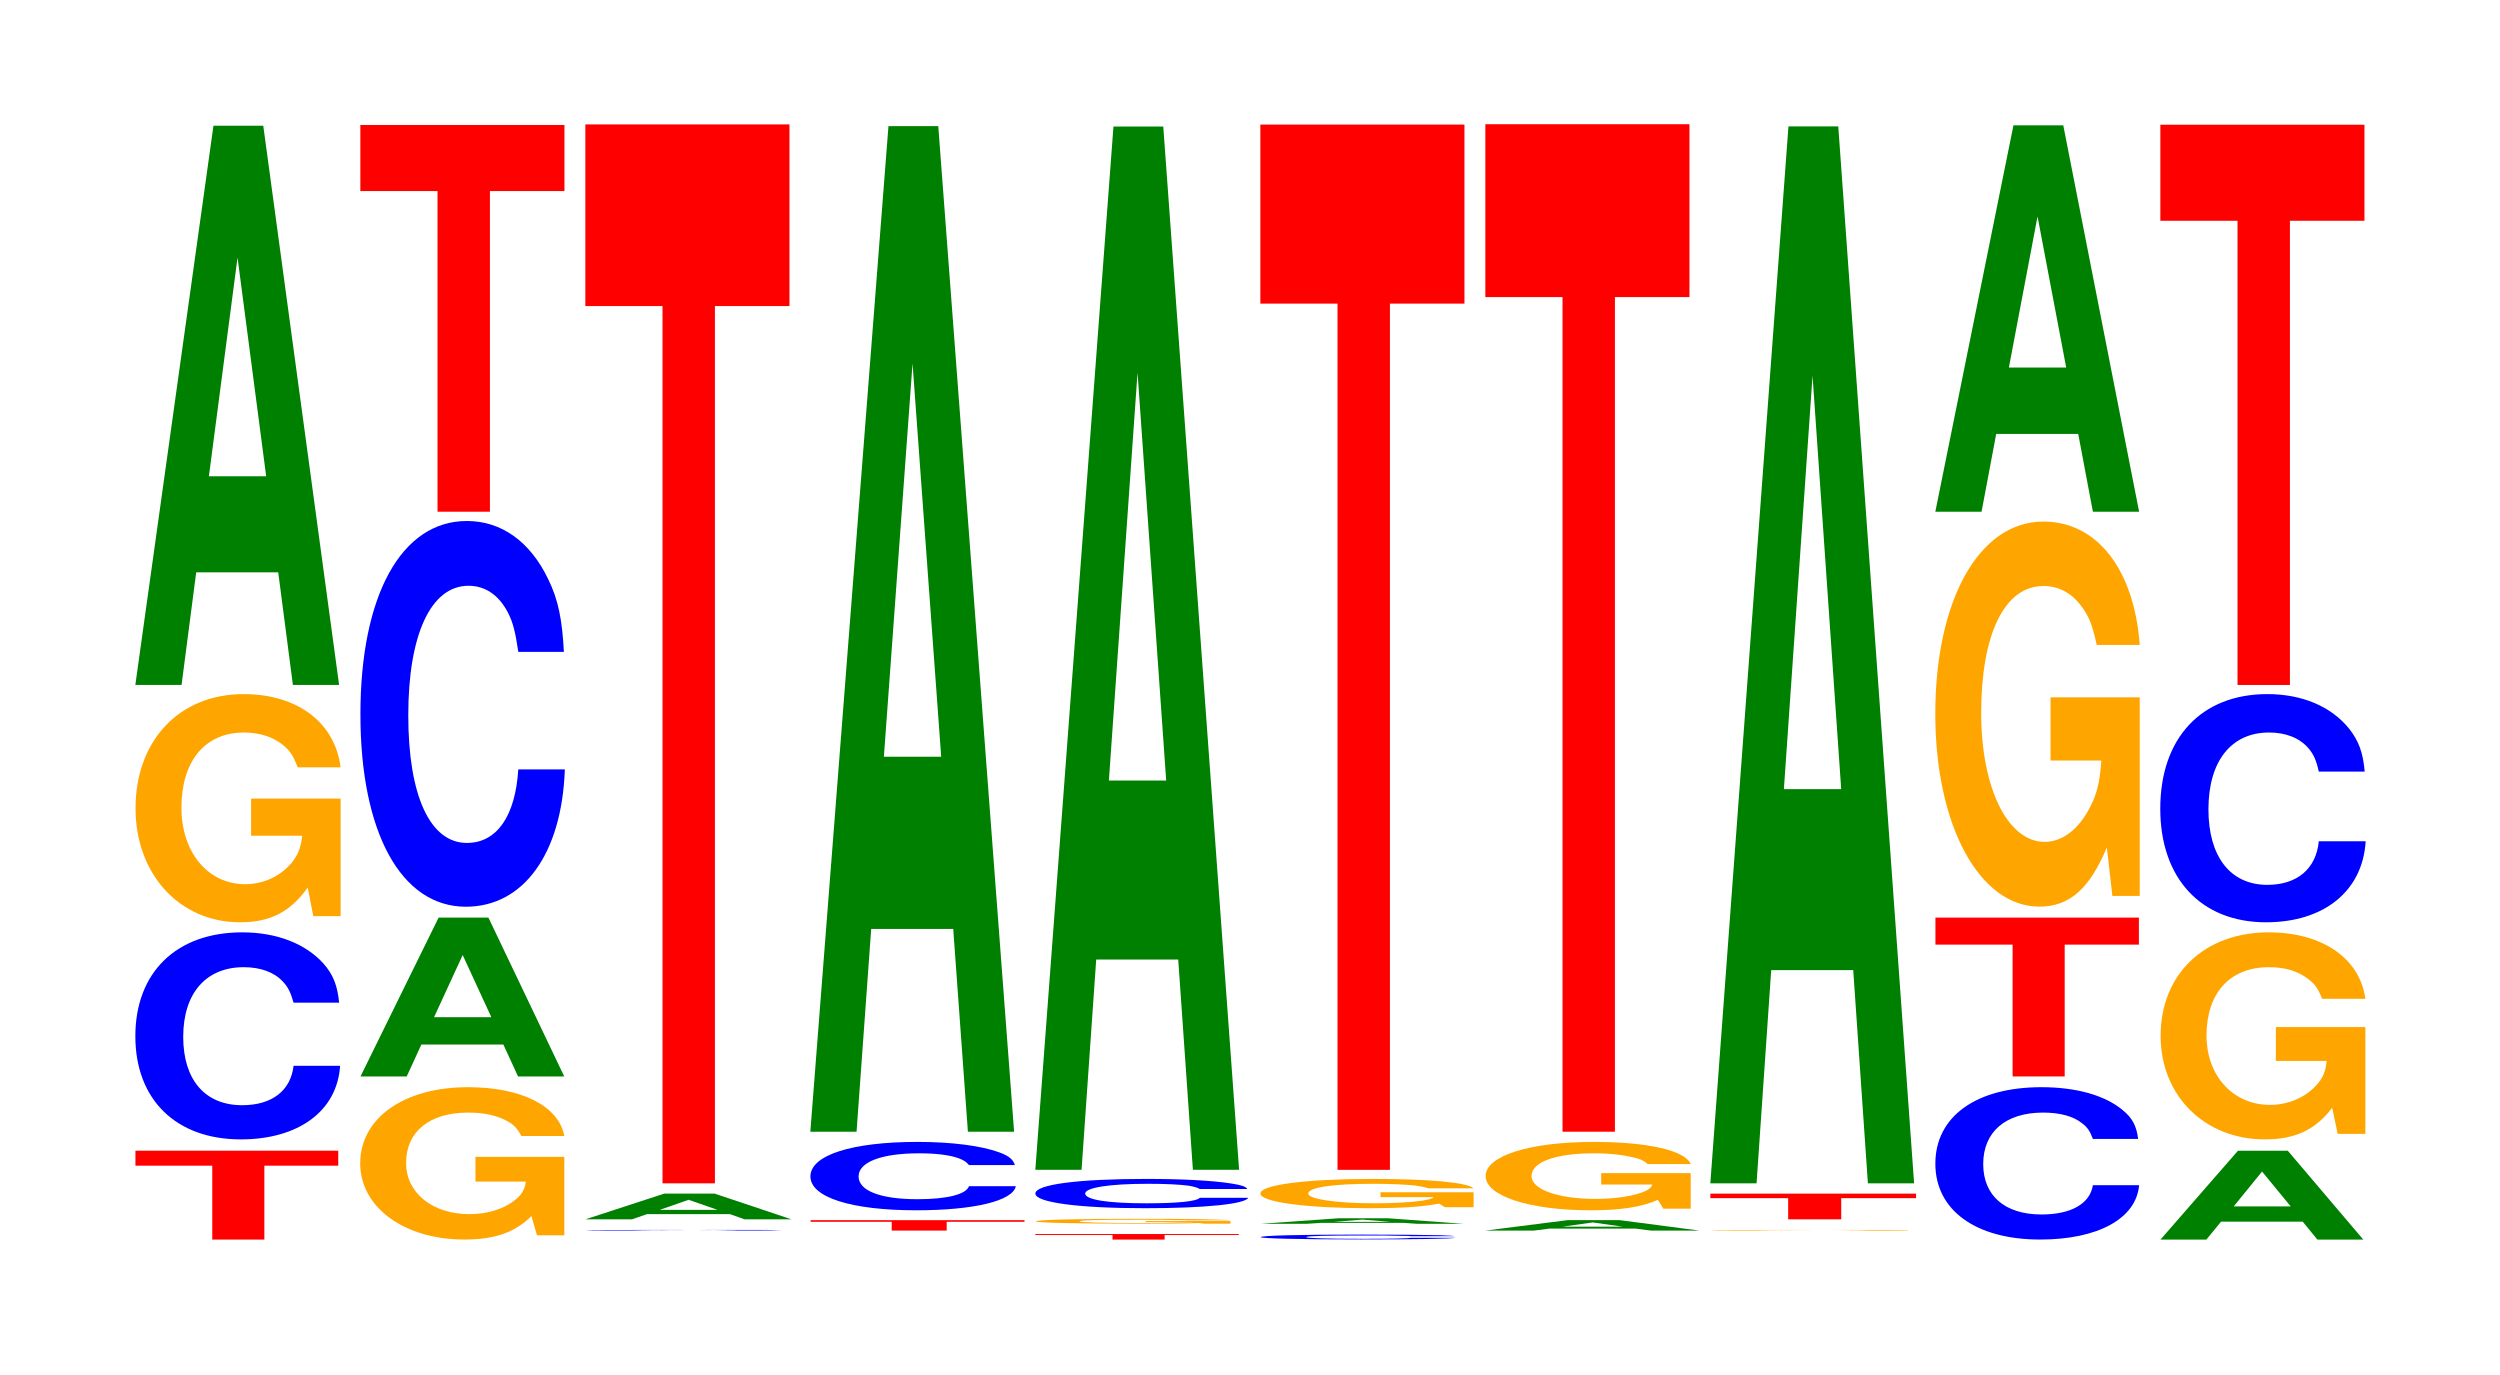 <?xml version="1.0" encoding="UTF-8"?>
<svg xmlns="http://www.w3.org/2000/svg" xmlns:xlink="http://www.w3.org/1999/xlink" width="120pt" height="66pt" viewBox="0 0 120 66" version="1.1">
<defs>
<g>
<symbol overflow="visible" id="glyph0-0">
<path style="stroke:none;" d="M 6.422 -3.547 L 9.969 -3.547 L 9.969 -4.266 L 0.234 -4.266 L 0.234 -3.547 L 3.922 -3.547 L 3.922 0 L 6.422 0 Z M 6.422 -3.547 "/>
</symbol>
<symbol overflow="visible" id="glyph1-0">
<path style="stroke:none;" d="M 10.453 -6.266 C 10.375 -7.078 10.172 -7.609 9.703 -8.141 C 8.844 -9.094 7.469 -9.641 5.797 -9.641 C 2.641 -9.641 0.672 -7.719 0.672 -4.656 C 0.672 -1.609 2.625 0.297 5.734 0.297 C 8.5 0.297 10.359 -1.062 10.5 -3.234 L 8.266 -3.234 C 8.125 -2.031 7.219 -1.344 5.797 -1.344 C 4.016 -1.344 2.969 -2.562 2.969 -4.625 C 2.969 -6.719 4.062 -7.969 5.875 -7.969 C 6.672 -7.969 7.328 -7.734 7.75 -7.281 C 8 -7.016 8.125 -6.766 8.266 -6.266 Z M 10.453 -6.266 "/>
</symbol>
<symbol overflow="visible" id="glyph2-0">
<path style="stroke:none;" d="M 10.469 -5.609 L 6.172 -5.609 L 6.172 -3.828 L 8.625 -3.828 C 8.562 -3.234 8.406 -2.875 8.094 -2.5 C 7.562 -1.875 6.75 -1.5 5.891 -1.5 C 4.109 -1.5 2.828 -3.016 2.828 -5.172 C 2.828 -7.422 3.969 -8.781 5.828 -8.781 C 6.594 -8.781 7.25 -8.562 7.734 -8.156 C 8.047 -7.891 8.203 -7.656 8.406 -7.109 L 10.469 -7.109 C 10.203 -9.25 8.406 -10.625 5.812 -10.625 C 2.719 -10.625 0.625 -8.391 0.625 -5.141 C 0.625 -1.984 2.734 0.328 5.641 0.328 C 7.094 0.328 8.062 -0.172 8.891 -1.344 L 9.156 0.031 L 10.469 0.031 Z M 10.469 -5.609 "/>
</symbol>
<symbol overflow="visible" id="glyph3-0">
<path style="stroke:none;" d="M 7.234 -5.406 L 7.938 0 L 10.156 0 L 6.516 -26.844 L 4.125 -26.844 L 0.375 0 L 2.594 0 L 3.297 -5.406 Z M 6.656 -10.016 L 3.906 -10.016 L 5.281 -20.516 Z M 6.656 -10.016 "/>
</symbol>
<symbol overflow="visible" id="glyph4-0">
<path style="stroke:none;" d="M 10.406 -3.75 L 6.141 -3.75 L 6.141 -2.562 L 8.562 -2.562 C 8.5 -2.172 8.359 -1.922 8.031 -1.672 C 7.516 -1.25 6.703 -1 5.859 -1 C 4.078 -1 2.812 -2.016 2.812 -3.453 C 2.812 -4.969 3.938 -5.875 5.797 -5.875 C 6.562 -5.875 7.203 -5.734 7.688 -5.453 C 8 -5.281 8.156 -5.109 8.344 -4.75 L 10.406 -4.75 C 10.141 -6.188 8.359 -7.094 5.781 -7.094 C 2.703 -7.094 0.609 -5.609 0.609 -3.438 C 0.609 -1.328 2.719 0.219 5.609 0.219 C 7.047 0.219 8.016 -0.109 8.828 -0.906 L 9.094 0.016 L 10.406 0.016 Z M 10.406 -3.75 "/>
</symbol>
<symbol overflow="visible" id="glyph5-0">
<path style="stroke:none;" d="M 7.234 -1.531 L 7.938 0 L 10.156 0 L 6.516 -7.625 L 4.125 -7.625 L 0.375 0 L 2.594 0 L 3.297 -1.531 Z M 6.656 -2.844 L 3.906 -2.844 L 5.281 -5.828 Z M 6.656 -2.844 "/>
</symbol>
<symbol overflow="visible" id="glyph6-0">
<path style="stroke:none;" d="M 10.438 -11.672 C 10.359 -13.203 10.172 -14.172 9.688 -15.156 C 8.828 -16.953 7.453 -17.953 5.781 -17.953 C 2.641 -17.953 0.672 -14.391 0.672 -8.672 C 0.672 -3 2.625 0.562 5.734 0.562 C 8.5 0.562 10.344 -1.984 10.484 -6.031 L 8.25 -6.031 C 8.109 -3.781 7.219 -2.5 5.781 -2.5 C 4.016 -2.5 2.969 -4.766 2.969 -8.625 C 2.969 -12.516 4.062 -14.844 5.859 -14.844 C 6.656 -14.844 7.312 -14.406 7.75 -13.562 C 8 -13.078 8.109 -12.625 8.25 -11.672 Z M 10.438 -11.672 "/>
</symbol>
<symbol overflow="visible" id="glyph7-0">
<path style="stroke:none;" d="M 6.453 -15.391 L 10.031 -15.391 L 10.031 -18.562 L 0.234 -18.562 L 0.234 -15.391 L 3.938 -15.391 L 3.938 0 L 6.453 0 Z M 6.453 -15.391 "/>
</symbol>
<symbol overflow="visible" id="glyph8-0">
<path style="stroke:none;" d="M 10.109 -0.016 C 10.031 -0.016 9.828 -0.016 9.375 -0.031 C 8.547 -0.031 7.219 -0.031 5.594 -0.031 C 2.547 -0.031 0.656 -0.031 0.656 -0.016 C 0.656 0 2.531 0 5.547 0 C 8.219 0 10.016 0 10.141 -0.016 L 7.984 -0.016 C 7.844 0 6.984 0 5.594 0 C 3.875 0 2.875 -0.016 2.875 -0.016 C 2.875 -0.016 3.922 -0.031 5.672 -0.031 C 6.438 -0.031 7.078 -0.031 7.5 -0.016 C 7.734 -0.016 7.844 -0.016 7.984 -0.016 Z M 10.109 -0.016 "/>
</symbol>
<symbol overflow="visible" id="glyph9-0">
<path style="stroke:none;" d="M 7.312 -0.25 L 8.016 0 L 10.266 0 L 6.578 -1.234 L 4.156 -1.234 L 0.375 0 L 2.609 0 L 3.328 -0.25 Z M 6.719 -0.453 L 3.938 -0.453 L 5.328 -0.938 Z M 6.719 -0.453 "/>
</symbol>
<symbol overflow="visible" id="glyph10-0">
<path style="stroke:none;" d="M 6.453 -42.109 L 10.031 -42.109 L 10.031 -50.828 L 0.234 -50.828 L 0.234 -42.109 L 3.938 -42.109 L 3.938 0 L 6.453 0 Z M 6.453 -42.109 "/>
</symbol>
<symbol overflow="visible" id="glyph11-0">
<path style="stroke:none;" d="M 6.781 -0.422 L 10.516 -0.422 L 10.516 -0.5 L 0.25 -0.5 L 0.25 -0.422 L 4.141 -0.422 L 4.141 0 L 6.781 0 Z M 6.781 -0.422 "/>
</symbol>
<symbol overflow="visible" id="glyph12-0">
<path style="stroke:none;" d="M 10.484 -2.078 C 10.406 -2.344 10.203 -2.516 9.734 -2.688 C 8.875 -3 7.484 -3.188 5.812 -3.188 C 2.641 -3.188 0.672 -2.547 0.672 -1.531 C 0.672 -0.531 2.625 0.094 5.75 0.094 C 8.531 0.094 10.391 -0.359 10.531 -1.062 L 8.281 -1.062 C 8.156 -0.672 7.234 -0.438 5.812 -0.438 C 4.031 -0.438 2.984 -0.844 2.984 -1.531 C 2.984 -2.219 4.078 -2.641 5.891 -2.641 C 6.688 -2.641 7.344 -2.562 7.781 -2.406 C 8.031 -2.312 8.156 -2.234 8.281 -2.078 Z M 10.484 -2.078 "/>
</symbol>
<symbol overflow="visible" id="glyph13-0">
<path style="stroke:none;" d="M 7.234 -9.734 L 7.938 0 L 10.156 0 L 6.516 -48.266 L 4.125 -48.266 L 0.375 0 L 2.594 0 L 3.297 -9.734 Z M 6.656 -18 L 3.906 -18 L 5.281 -36.875 Z M 6.656 -18 "/>
</symbol>
<symbol overflow="visible" id="glyph14-0">
<path style="stroke:none;" d="M 6.438 -0.219 L 10 -0.219 L 10 -0.266 L 0.234 -0.266 L 0.234 -0.219 L 3.938 -0.219 L 3.938 0 L 6.438 0 Z M 6.438 -0.219 "/>
</symbol>
<symbol overflow="visible" id="glyph15-0">
<path style="stroke:none;" d="M 9.938 -0.125 L 5.859 -0.125 L 5.859 -0.078 L 8.172 -0.078 C 8.109 -0.062 7.969 -0.062 7.672 -0.062 C 7.172 -0.047 6.391 -0.031 5.594 -0.031 C 3.891 -0.031 2.688 -0.062 2.688 -0.109 C 2.688 -0.172 3.75 -0.188 5.531 -0.188 C 6.266 -0.188 6.875 -0.188 7.328 -0.172 C 7.625 -0.172 7.781 -0.172 7.969 -0.156 L 9.938 -0.156 C 9.688 -0.203 7.969 -0.234 5.516 -0.234 C 2.578 -0.234 0.594 -0.188 0.594 -0.109 C 0.594 -0.047 2.594 0 5.344 0 C 6.719 0 7.641 0 8.422 -0.031 L 8.672 0 L 9.938 0 Z M 9.938 -0.125 "/>
</symbol>
<symbol overflow="visible" id="glyph16-0">
<path style="stroke:none;" d="M 10.875 -0.875 C 10.797 -1 10.594 -1.062 10.094 -1.141 C 9.203 -1.281 7.766 -1.359 6.031 -1.359 C 2.75 -1.359 0.703 -1.094 0.703 -0.656 C 0.703 -0.234 2.734 0.047 5.969 0.047 C 8.859 0.047 10.781 -0.156 10.922 -0.453 L 8.594 -0.453 C 8.453 -0.281 7.516 -0.188 6.031 -0.188 C 4.188 -0.188 3.094 -0.359 3.094 -0.656 C 3.094 -0.938 4.234 -1.125 6.109 -1.125 C 6.938 -1.125 7.625 -1.094 8.078 -1.031 C 8.328 -0.984 8.453 -0.953 8.594 -0.875 Z M 10.875 -0.875 "/>
</symbol>
<symbol overflow="visible" id="glyph17-0">
<path style="stroke:none;" d="M 7.234 -10.094 L 7.938 0 L 10.156 0 L 6.516 -50.078 L 4.125 -50.078 L 0.375 0 L 2.594 0 L 3.297 -10.094 Z M 6.656 -18.688 L 3.906 -18.688 L 5.281 -38.266 Z M 6.656 -18.688 "/>
</symbol>
<symbol overflow="visible" id="glyph18-0">
<path style="stroke:none;" d="M 9.938 -0.156 C 9.875 -0.172 9.688 -0.188 9.234 -0.203 C 8.406 -0.219 7.094 -0.234 5.516 -0.234 C 2.5 -0.234 0.641 -0.188 0.641 -0.109 C 0.641 -0.047 2.5 0 5.453 0 C 8.094 0 9.859 -0.031 9.984 -0.078 L 7.859 -0.078 C 7.719 -0.047 6.859 -0.031 5.516 -0.031 C 3.812 -0.031 2.828 -0.062 2.828 -0.109 C 2.828 -0.172 3.859 -0.188 5.578 -0.188 C 6.344 -0.188 6.969 -0.188 7.375 -0.172 C 7.609 -0.172 7.719 -0.172 7.859 -0.156 Z M 9.938 -0.156 "/>
</symbol>
<symbol overflow="visible" id="glyph19-0">
<path style="stroke:none;" d="M 7.234 -0.047 L 7.922 0 L 10.156 0 L 6.516 -0.266 L 4.109 -0.266 L 0.375 0 L 2.578 0 L 3.297 -0.047 Z M 6.641 -0.094 L 3.891 -0.094 L 5.266 -0.203 Z M 6.641 -0.094 "/>
</symbol>
<symbol overflow="visible" id="glyph20-0">
<path style="stroke:none;" d="M 10.875 -0.719 L 6.406 -0.719 L 6.406 -0.484 L 8.953 -0.484 C 8.891 -0.406 8.734 -0.375 8.391 -0.312 C 7.844 -0.234 7 -0.188 6.125 -0.188 C 4.266 -0.188 2.938 -0.391 2.938 -0.656 C 2.938 -0.953 4.109 -1.125 6.062 -1.125 C 6.859 -1.125 7.531 -1.094 8.031 -1.047 C 8.359 -1 8.516 -0.969 8.719 -0.906 L 10.875 -0.906 C 10.594 -1.188 8.734 -1.359 6.047 -1.359 C 2.828 -1.359 0.641 -1.078 0.641 -0.656 C 0.641 -0.25 2.844 0.047 5.859 0.047 C 7.359 0.047 8.375 -0.016 9.219 -0.172 L 9.5 0 L 10.875 0 Z M 10.875 -0.719 "/>
</symbol>
<symbol overflow="visible" id="glyph21-0">
<path style="stroke:none;" d="M 6.453 -41.578 L 10.031 -41.578 L 10.031 -50.172 L 0.234 -50.172 L 0.234 -41.578 L 3.938 -41.578 L 3.938 0 L 6.453 0 Z M 6.453 -41.578 "/>
</symbol>
<symbol overflow="visible" id="glyph22-0">
<path style="stroke:none;" d="M 7.609 -0.094 L 8.344 0 L 10.672 0 L 6.844 -0.5 L 4.328 -0.5 L 0.391 0 L 2.719 0 L 3.469 -0.094 Z M 6.984 -0.188 L 4.094 -0.188 L 5.547 -0.391 Z M 6.984 -0.188 "/>
</symbol>
<symbol overflow="visible" id="glyph23-0">
<path style="stroke:none;" d="M 10.469 -1.688 L 6.172 -1.688 L 6.172 -1.141 L 8.625 -1.141 C 8.562 -0.969 8.406 -0.859 8.094 -0.75 C 7.562 -0.562 6.75 -0.453 5.891 -0.453 C 4.109 -0.453 2.828 -0.906 2.828 -1.547 C 2.828 -2.219 3.969 -2.641 5.828 -2.641 C 6.594 -2.641 7.25 -2.562 7.734 -2.438 C 8.047 -2.375 8.203 -2.297 8.406 -2.125 L 10.469 -2.125 C 10.203 -2.781 8.406 -3.188 5.812 -3.188 C 2.719 -3.188 0.625 -2.516 0.625 -1.547 C 0.625 -0.594 2.734 0.094 5.641 0.094 C 7.094 0.094 8.062 -0.047 8.891 -0.406 L 9.156 0.016 L 10.469 0.016 Z M 10.469 -1.688 "/>
</symbol>
<symbol overflow="visible" id="glyph24-0">
<path style="stroke:none;" d="M 6.453 -40.062 L 10.031 -40.062 L 10.031 -48.359 L 0.234 -48.359 L 0.234 -40.062 L 3.938 -40.062 L 3.938 0 L 6.453 0 Z M 6.453 -40.062 "/>
</symbol>
<symbol overflow="visible" id="glyph25-0">
<path style="stroke:none;" d="M 10.094 -0.016 L 5.938 -0.016 L 8.297 -0.016 C 8.25 -0.016 8.094 -0.016 7.781 0 C 7.281 0 6.5 0 5.672 0 C 3.953 0 2.719 -0.016 2.719 -0.016 C 2.719 -0.016 3.812 -0.031 5.625 -0.031 C 6.359 -0.031 6.984 -0.031 7.453 -0.016 C 7.75 -0.016 7.906 -0.016 8.094 -0.016 L 10.094 -0.016 C 9.828 -0.031 8.094 -0.031 5.609 -0.031 C 2.625 -0.031 0.594 -0.031 0.594 -0.016 C 0.594 0 2.641 0 5.438 0 C 6.828 0 7.766 0 8.562 0 L 10.094 0 Z M 10.094 -0.016 "/>
</symbol>
<symbol overflow="visible" id="glyph26-0">
<path style="stroke:none;" d="M 6.516 -1.016 L 10.109 -1.016 L 10.109 -1.234 L 0.234 -1.234 L 0.234 -1.016 L 3.969 -1.016 L 3.969 0 L 6.516 0 Z M 6.516 -1.016 "/>
</symbol>
<symbol overflow="visible" id="glyph27-0">
<path style="stroke:none;" d="M 7.234 -10.234 L 7.938 0 L 10.156 0 L 6.516 -50.734 L 4.125 -50.734 L 0.375 0 L 2.594 0 L 3.297 -10.234 Z M 6.656 -18.922 L 3.906 -18.922 L 5.281 -38.766 Z M 6.656 -18.922 "/>
</symbol>
<symbol overflow="visible" id="glyph28-0">
<path style="stroke:none;" d="M 10.406 -4.609 C 10.328 -5.219 10.141 -5.609 9.656 -6 C 8.812 -6.703 7.438 -7.094 5.766 -7.094 C 2.625 -7.094 0.672 -5.688 0.672 -3.422 C 0.672 -1.188 2.609 0.219 5.703 0.219 C 8.469 0.219 10.312 -0.781 10.453 -2.391 L 8.234 -2.391 C 8.094 -1.5 7.188 -0.984 5.766 -0.984 C 4 -0.984 2.969 -1.891 2.969 -3.406 C 2.969 -4.953 4.047 -5.875 5.844 -5.875 C 6.641 -5.875 7.297 -5.703 7.719 -5.359 C 7.969 -5.172 8.094 -4.984 8.234 -4.609 Z M 10.406 -4.609 "/>
</symbol>
<symbol overflow="visible" id="glyph29-0">
<path style="stroke:none;" d="M 6.438 -6.328 L 10 -6.328 L 10 -7.625 L 0.234 -7.625 L 0.234 -6.328 L 3.938 -6.328 L 3.938 0 L 6.438 0 Z M 6.438 -6.328 "/>
</symbol>
<symbol overflow="visible" id="glyph30-0">
<path style="stroke:none;" d="M 10.422 -9.484 L 6.141 -9.484 L 6.141 -6.453 L 8.578 -6.453 C 8.516 -5.469 8.375 -4.859 8.047 -4.234 C 7.516 -3.172 6.719 -2.547 5.859 -2.547 C 4.094 -2.547 2.812 -5.109 2.812 -8.734 C 2.812 -12.531 3.938 -14.828 5.797 -14.828 C 6.562 -14.828 7.203 -14.469 7.688 -13.766 C 8 -13.328 8.156 -12.922 8.359 -12 L 10.422 -12 C 10.156 -15.625 8.375 -17.922 5.797 -17.922 C 2.719 -17.922 0.609 -14.172 0.609 -8.688 C 0.609 -3.344 2.719 0.562 5.609 0.562 C 7.047 0.562 8.016 -0.297 8.844 -2.281 L 9.109 0.047 L 10.422 0.047 Z M 10.422 -9.484 "/>
</symbol>
<symbol overflow="visible" id="glyph31-0">
<path style="stroke:none;" d="M 7.234 -3.734 L 7.938 0 L 10.156 0 L 6.516 -18.547 L 4.125 -18.547 L 0.375 0 L 2.594 0 L 3.297 -3.734 Z M 6.656 -6.922 L 3.906 -6.922 L 5.281 -14.172 Z M 6.656 -6.922 "/>
</symbol>
<symbol overflow="visible" id="glyph32-0">
<path style="stroke:none;" d="M 7.203 -0.859 L 7.906 0 L 10.109 0 L 6.484 -4.266 L 4.094 -4.266 L 0.375 0 L 2.578 0 L 3.281 -0.859 Z M 6.625 -1.594 L 3.891 -1.594 L 5.25 -3.266 Z M 6.625 -1.594 "/>
</symbol>
<symbol overflow="visible" id="glyph33-0">
<path style="stroke:none;" d="M 10.453 -5.094 L 6.156 -5.094 L 6.156 -3.469 L 8.594 -3.469 C 8.547 -2.938 8.391 -2.609 8.078 -2.281 C 7.547 -1.703 6.734 -1.359 5.875 -1.359 C 4.109 -1.359 2.828 -2.75 2.828 -4.688 C 2.828 -6.734 3.953 -7.969 5.828 -7.969 C 6.594 -7.969 7.234 -7.781 7.719 -7.391 C 8.031 -7.156 8.188 -6.938 8.375 -6.453 L 10.453 -6.453 C 10.188 -8.391 8.391 -9.641 5.812 -9.641 C 2.719 -9.641 0.625 -7.625 0.625 -4.672 C 0.625 -1.797 2.734 0.297 5.625 0.297 C 7.078 0.297 8.047 -0.156 8.859 -1.219 L 9.125 0.031 L 10.453 0.031 Z M 10.453 -5.094 "/>
</symbol>
<symbol overflow="visible" id="glyph34-0">
<path style="stroke:none;" d="M 10.484 -6.906 C 10.406 -7.812 10.203 -8.375 9.734 -8.969 C 8.875 -10.031 7.484 -10.625 5.812 -10.625 C 2.641 -10.625 0.672 -8.516 0.672 -5.125 C 0.672 -1.781 2.625 0.328 5.75 0.328 C 8.531 0.328 10.391 -1.172 10.531 -3.562 L 8.281 -3.562 C 8.156 -2.234 7.234 -1.469 5.812 -1.469 C 4.031 -1.469 2.984 -2.828 2.984 -5.094 C 2.984 -7.406 4.078 -8.781 5.891 -8.781 C 6.688 -8.781 7.344 -8.531 7.781 -8.031 C 8.031 -7.734 8.156 -7.469 8.281 -6.906 Z M 10.484 -6.906 "/>
</symbol>
<symbol overflow="visible" id="glyph35-0">
<path style="stroke:none;" d="M 6.453 -22.281 L 10.031 -22.281 L 10.031 -26.891 L 0.234 -26.891 L 0.234 -22.281 L 3.938 -22.281 L 3.938 0 L 6.453 0 Z M 6.453 -22.281 "/>
</symbol>
</g>
</defs>
<g id="surface1">
<g style="fill:rgb(100%,0%,0%);fill-opacity:1;">
  <use xlink:href="#glyph0-0" x="6.267" y="59.5"/>
</g>
<g style="fill:rgb(0%,0%,100%);fill-opacity:1;">
  <use xlink:href="#glyph1-0" x="5.825" y="54.394"/>
</g>
<g style="fill:rgb(100%,64.647%,0%);fill-opacity:1;">
  <use xlink:href="#glyph2-0" x="5.881" y="43.942"/>
</g>
<g style="fill:rgb(0%,50.194%,0%);fill-opacity:1;">
  <use xlink:href="#glyph3-0" x="6.121" y="32.878"/>
</g>
<g style="fill:rgb(100%,64.647%,0%);fill-opacity:1;">
  <use xlink:href="#glyph4-0" x="16.681" y="59.279"/>
</g>
<g style="fill:rgb(0%,50.194%,0%);fill-opacity:1;">
  <use xlink:href="#glyph5-0" x="16.928" y="51.67"/>
</g>
<g style="fill:rgb(0%,0%,100%);fill-opacity:1;">
  <use xlink:href="#glyph6-0" x="16.628" y="42.961"/>
</g>
<g style="fill:rgb(100%,0%,0%);fill-opacity:1;">
  <use xlink:href="#glyph7-0" x="17.063" y="24.562"/>
</g>
<g style="fill:rgb(0%,0%,100%);fill-opacity:1;">
  <use xlink:href="#glyph8-0" x="27.428" y="59.068"/>
</g>
<g style="fill:rgb(0%,50.194%,0%);fill-opacity:1;">
  <use xlink:href="#glyph9-0" x="27.725" y="58.528"/>
</g>
<g style="fill:rgb(100%,0%,0%);fill-opacity:1;">
  <use xlink:href="#glyph10-0" x="27.863" y="56.8"/>
</g>
<g style="fill:rgb(100%,0%,0%);fill-opacity:1;">
  <use xlink:href="#glyph11-0" x="38.66" y="59.068"/>
</g>
<g style="fill:rgb(0%,0%,100%);fill-opacity:1;">
  <use xlink:href="#glyph12-0" x="38.228" y="58"/>
</g>
<g style="fill:rgb(0%,50.194%,0%);fill-opacity:1;">
  <use xlink:href="#glyph13-0" x="38.521" y="54.322"/>
</g>
<g style="fill:rgb(100%,0%,0%);fill-opacity:1;">
  <use xlink:href="#glyph14-0" x="49.463" y="59.5"/>
</g>
<g style="fill:rgb(100%,64.647%,0%);fill-opacity:1;">
  <use xlink:href="#glyph15-0" x="49.126" y="58.736"/>
</g>
<g style="fill:rgb(0%,0%,100%);fill-opacity:1;">
  <use xlink:href="#glyph16-0" x="48.995" y="57.947"/>
</g>
<g style="fill:rgb(0%,50.194%,0%);fill-opacity:1;">
  <use xlink:href="#glyph17-0" x="49.321" y="56.152"/>
</g>
<g style="fill:rgb(0%,0%,100%);fill-opacity:1;">
  <use xlink:href="#glyph18-0" x="59.873" y="59.493"/>
</g>
<g style="fill:rgb(0%,50.194%,0%);fill-opacity:1;">
  <use xlink:href="#glyph19-0" x="60.125" y="58.744"/>
</g>
<g style="fill:rgb(100%,64.647%,0%);fill-opacity:1;">
  <use xlink:href="#glyph20-0" x="59.858" y="57.947"/>
</g>
<g style="fill:rgb(100%,0%,0%);fill-opacity:1;">
  <use xlink:href="#glyph21-0" x="60.263" y="56.152"/>
</g>
<g style="fill:rgb(0%,50.194%,0%);fill-opacity:1;">
  <use xlink:href="#glyph22-0" x="70.906" y="59.068"/>
</g>
<g style="fill:rgb(100%,64.647%,0%);fill-opacity:1;">
  <use xlink:href="#glyph23-0" x="70.685" y="58"/>
</g>
<g style="fill:rgb(100%,0%,0%);fill-opacity:1;">
  <use xlink:href="#glyph24-0" x="71.063" y="54.322"/>
</g>
<g style="fill:rgb(100%,64.647%,0%);fill-opacity:1;">
  <use xlink:href="#glyph25-0" x="81.485" y="59.068"/>
</g>
<g style="fill:rgb(100%,0%,0%);fill-opacity:1;">
  <use xlink:href="#glyph26-0" x="81.863" y="58.528"/>
</g>
<g style="fill:rgb(0%,50.194%,0%);fill-opacity:1;">
  <use xlink:href="#glyph27-0" x="81.721" y="56.8"/>
</g>
<g style="fill:rgb(0%,0%,100%);fill-opacity:1;">
  <use xlink:href="#glyph28-0" x="92.225" y="59.279"/>
</g>
<g style="fill:rgb(100%,0%,0%);fill-opacity:1;">
  <use xlink:href="#glyph29-0" x="92.667" y="51.67"/>
</g>
<g style="fill:rgb(100%,64.647%,0%);fill-opacity:1;">
  <use xlink:href="#glyph30-0" x="92.285" y="42.957"/>
</g>
<g style="fill:rgb(0%,50.194%,0%);fill-opacity:1;">
  <use xlink:href="#glyph31-0" x="92.521" y="24.562"/>
</g>
<g style="fill:rgb(0%,50.194%,0%);fill-opacity:1;">
  <use xlink:href="#glyph32-0" x="103.328" y="59.5"/>
</g>
<g style="fill:rgb(100%,64.647%,0%);fill-opacity:1;">
  <use xlink:href="#glyph33-0" x="103.085" y="54.394"/>
</g>
<g style="fill:rgb(0%,0%,100%);fill-opacity:1;">
  <use xlink:href="#glyph34-0" x="103.021" y="43.942"/>
</g>
<g style="fill:rgb(100%,0%,0%);fill-opacity:1;">
  <use xlink:href="#glyph35-0" x="103.463" y="32.878"/>
</g>
</g>
</svg>
